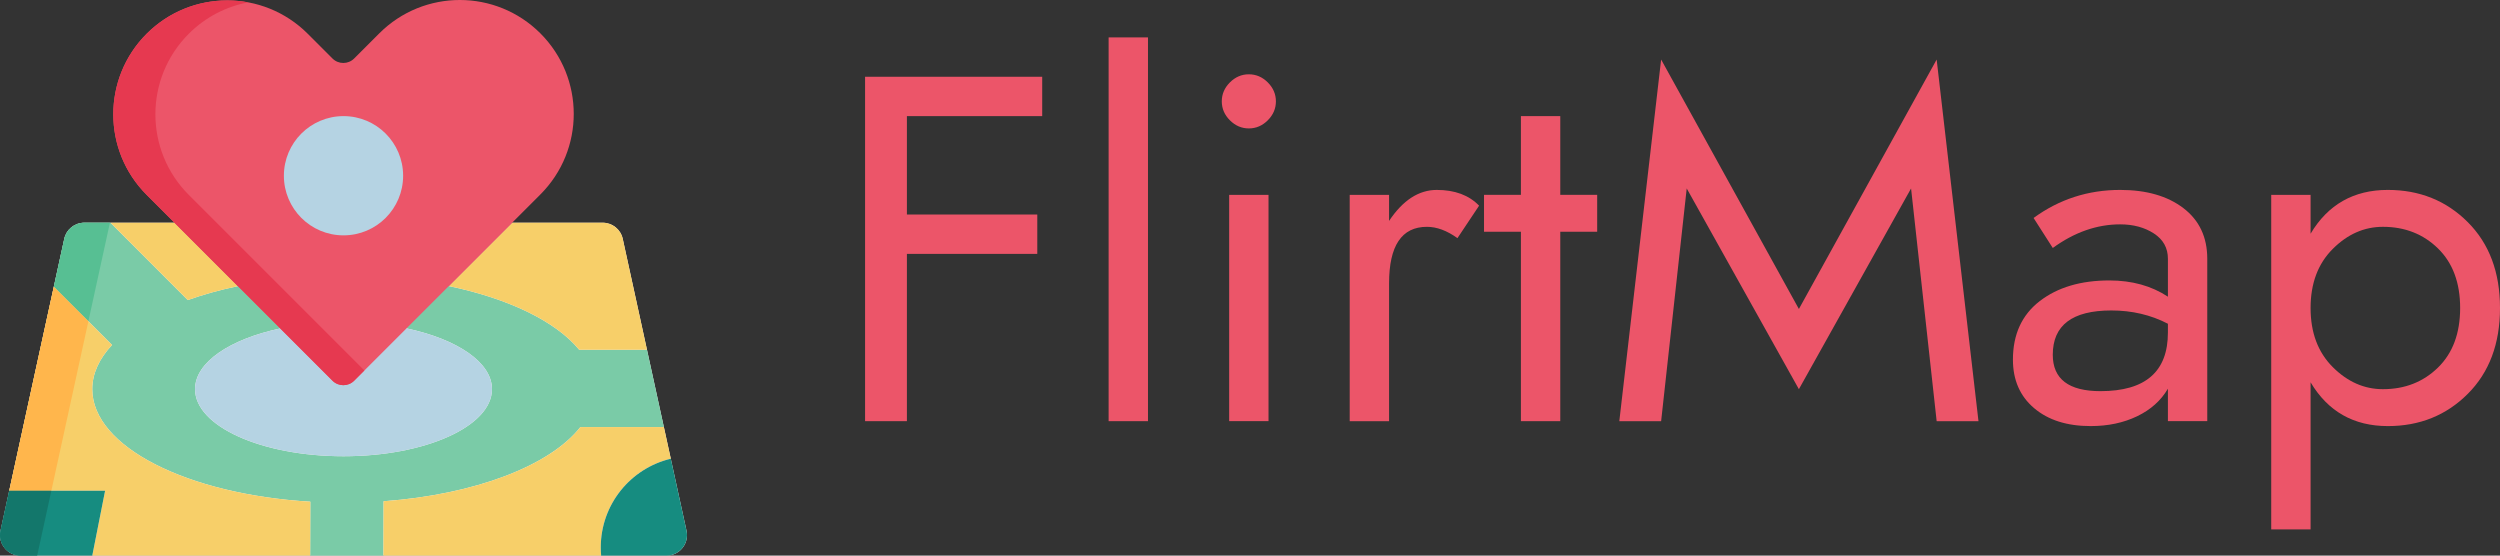 <?xml version="1.0" encoding="utf-8"?>
<!-- Generator: Adobe Illustrator 16.0.3, SVG Export Plug-In . SVG Version: 6.00 Build 0)  -->
<!DOCTYPE svg PUBLIC "-//W3C//DTD SVG 1.1//EN" "http://www.w3.org/Graphics/SVG/1.1/DTD/svg11.dtd">
<svg version="1.1" id="Capa_1" xmlns="http://www.w3.org/2000/svg" xmlns:xlink="http://www.w3.org/1999/xlink" x="0px" y="0px"
	 width="619.905px" height="137.764px" viewBox="21.754 138.013 619.905 137.764"
	 enable-background="new 21.754 138.013 619.905 137.764" xml:space="preserve">
<rect x="21.754" y="138.013" width="619.905" height="137.764" fill="#333333" stroke="none"/>
<path fill="#FFF5F5" d="M171.21,193.241H42.652c-2.387,0-4.451,1.662-4.96,3.994l-15.816,72.38c-0.692,3.167,1.719,6.162,4.96,6.162
	h160.19c3.242,0,5.653-2.996,4.96-6.162l-15.816-72.38C175.662,194.903,173.597,193.241,171.21,193.241z"/>
<path fill="#7ACBA7" d="M182.177,224.726h-16.815c-5.737-6.995-17.441-12.675-32.324-15.781c-7.941-1.661-16.784-2.587-26.107-2.587
	c-9.354,0-18.229,0.929-26.187,2.601c-4.453,0.933-8.616,2.096-12.425,3.457l-19.172-19.175h-6.495
	c-2.387,0-4.452,1.663-4.961,3.995l-2.595,11.881l14.437,14.434c-3.154,3.37-4.898,7.071-4.898,10.959
	c0,14.288,23.555,26.088,54.069,27.907l-0.035,13.361h18.163l0.035-13.473c22.65-1.64,41.223-8.801,48.75-18.329l0.042-0.07h20.71
	L182.177,224.726z M106.931,251.146c-20.331,0-36.815-7.45-36.815-16.637c0-6.653,8.641-12.394,21.125-15.054
	c4.759-1.017,10.078-1.584,15.69-1.584c5.58,0,10.872,0.561,15.614,1.566c12.526,2.656,21.202,8.408,21.202,15.071
	C143.747,243.696,127.262,251.146,106.931,251.146z"/>
<g>
	<path fill="#F7CF69" d="M182.177,224.726h-16.815c-5.737-6.995-17.441-12.675-32.324-15.781l15.698-15.705h22.474
		c2.387,0,4.452,1.662,4.96,3.994L182.177,224.726z"/>
	<path fill="#F7CF69" d="M80.745,208.96c-4.453,0.933-8.617,2.095-12.425,3.457l-19.172-19.175h15.878L80.745,208.96z"/>
</g>
<path fill="#C23D40" d="M148.736,193.241l-15.698,15.705c-7.941-1.661-16.784-2.587-26.107-2.587
	c-9.354,0-18.229,0.929-26.187,2.601l-15.718-15.719H148.736L148.736,193.241z"/>
<path fill="#F7CF69" d="M98.705,262.416l-0.035,13.361H44.636l3.178-16.076h-23.76l-0.014-0.004l11.057-50.58l14.437,14.433
	c-3.154,3.371-4.898,7.071-4.898,10.96C44.636,248.797,68.191,260.598,98.705,262.416z"/>
<path fill="#168C80" d="M47.814,259.701l-3.179,16.076H26.834c-3.241,0-5.652-2.995-4.961-6.162l2.167-9.919l0.014,0.004H47.814
	L47.814,259.701z"/>
<path fill="#F7CF69" d="M170.724,273.754c0,0.682,0.031,1.358,0.091,2.022h-53.982l0.035-13.473
	c22.65-1.64,41.223-8.802,48.75-18.33l0.042-0.069h20.711l1.716,7.854C178.132,254.127,170.724,263.074,170.724,273.754z"/>
<path fill="#168C80" d="M187.027,275.777h-16.213c-0.06-0.665-0.091-1.339-0.091-2.022c0-10.681,7.409-19.627,17.362-21.995
	l3.903,17.855C192.681,272.781,190.269,275.777,187.027,275.777z"/>
<path fill="#B5D3E3" d="M143.747,234.509c0,9.187-16.485,16.637-36.815,16.637c-20.331,0-36.815-7.45-36.815-16.637
	c0-6.653,8.641-12.394,21.125-15.054c4.759-1.017,10.079-1.584,15.69-1.584c5.581,0,10.873,0.561,15.614,1.566
	C135.071,222.095,143.747,227.846,143.747,234.509z"/>
<path fill="#57BF93" d="M42.653,193.241c-2.387,0-4.452,1.663-4.961,3.995l-2.595,11.881l8.571,8.568l5.341-24.443L42.653,193.241
	L42.653,193.241z"/>
<polygon fill="#FFB64C" points="24.054,259.701 34.487,259.701 43.668,217.685 35.097,209.116 30.833,228.619 24.043,259.698 "/>
<path fill="#13776B" d="M24.054,259.701l-0.011-0.003l-2.167,9.917c-0.691,3.167,1.72,6.162,4.961,6.162h4.137l3.513-16.076H24.054
	L24.054,259.701z"/>
<path fill="#EC5569" d="M155.748,146.285L155.748,146.285c-11.031-11.03-28.915-11.03-39.946,0l-6.23,6.231
	c-1.486,1.485-3.895,1.485-5.381,0l-6.13-6.131c-11.031-11.031-28.915-11.031-39.946,0l0,0c-11.03,11.03-11.03,28.915,0,39.945
	l46.081,46.08c1.486,1.485,3.895,1.485,5.38,0l46.172-46.18C166.779,175.2,166.779,157.316,155.748,146.285z"/>
<path fill="#E63950" d="M68.56,186.331c-11.03-11.031-11.03-28.915,0-39.945l0,0c4.181-4.181,9.347-6.774,14.75-7.785
	c-8.853-1.657-18.345,0.935-25.195,7.785l0,0c-11.03,11.03-11.03,28.915,0,39.945l46.081,46.08c1.486,1.485,3.896,1.485,5.38,0
	l2.532-2.533L68.56,186.331z"/>
<circle fill="#B5D3E3" cx="106.93" cy="181.589" r="14.784"/>
<g>
	<path fill="#EC5569" d="M246.63,200.966v41.48h-10.37v-85.4h43.92v9.76h-33.55v24.4h32.33v9.76H246.63z"/>
	<path fill="#EC5569" d="M296.65,147.286h9.76v95.16h-9.76V147.286z"/>
	<path fill="#EC5569" d="M326.723,167.843c-1.342-1.342-2.013-2.907-2.013-4.697c0-1.788,0.671-3.355,2.013-4.697
		c1.342-1.342,2.907-2.013,4.697-2.013c1.788,0,3.355,0.671,4.697,2.013c1.342,1.342,2.013,2.909,2.013,4.697
		c0,1.79-0.671,3.355-2.013,4.697c-1.342,1.342-2.909,2.013-4.697,2.013C329.629,169.856,328.064,169.185,326.723,167.843z
		 M326.54,186.326h9.76v56.12h-9.76V186.326z"/>
	<path fill="#EC5569" d="M383.147,197.063c-2.604-1.87-5.124-2.806-7.564-2.806c-6.264,0-9.394,4.678-9.394,14.03v34.16h-9.76
		v-56.12h9.76v6.466c3.416-5.124,7.36-7.686,11.834-7.686c4.472,0,7.97,1.302,10.492,3.904L383.147,197.063z"/>
	<path fill="#EC5569" d="M398.883,166.806h9.76v19.52h9.15v9.15h-9.15v46.97h-9.76v-46.97h-9.15v-9.15h9.15V166.806z"/>
	<path fill="#EC5569" d="M439.996,184.74l-6.344,57.706h-10.37l10.37-89.67l34.16,61.854l34.16-61.854l10.37,89.67h-10.37
		l-6.344-57.706l-27.816,49.776L439.996,184.74z"/>
	<path fill="#EC5569" d="M530.764,199.502l-4.758-7.442c6.344-4.636,13.5-6.954,21.472-6.954c6.506,0,11.731,1.506,15.677,4.514
		c3.944,3.01,5.917,7.198,5.917,12.566v40.26h-9.76v-8.052c-1.708,2.928-4.251,5.206-7.625,6.832
		c-3.376,1.626-7.219,2.44-11.529,2.44c-5.855,0-10.533-1.483-14.029-4.453c-3.498-2.968-5.246-6.973-5.246-12.017
		c0-6.262,2.215-11.102,6.648-14.518c4.433-3.416,10.188-5.124,17.264-5.124c5.611,0,10.45,1.342,14.518,4.026v-9.394
		c0-2.684-1.159-4.777-3.477-6.283c-2.318-1.504-5.105-2.257-8.357-2.257C541.702,193.646,536.132,195.598,530.764,199.502z
		 M530.764,225.976c0,6.02,3.944,9.028,11.834,9.028c11.142,0,16.714-4.838,16.714-14.518v-2.196
		c-4.229-2.196-8.906-3.294-14.03-3.294C535.602,214.996,530.764,218.656,530.764,225.976z"/>
	<path fill="#EC5569" d="M633.669,193.097c5.326,5.328,7.99,12.425,7.99,21.289c0,8.866-2.664,15.963-7.99,21.289
		c-5.328,5.328-11.938,7.991-19.825,7.991c-8.46,0-14.844-3.618-19.154-10.858v36.478h-9.76v-82.96h9.76v9.638
		c4.311-7.238,10.694-10.858,19.154-10.858C621.731,185.106,628.341,187.771,633.669,193.097z M626.288,229.148
		c3.659-3.578,5.489-8.498,5.489-14.762c0-6.262-1.83-11.182-5.489-14.762c-3.66-3.578-8.217-5.368-13.664-5.368
		c-4.637,0-8.784,1.83-12.444,5.49c-3.66,3.66-5.49,8.54-5.49,14.64s1.83,10.98,5.49,14.64s7.808,5.49,12.444,5.49
		C618.071,234.516,622.628,232.728,626.288,229.148z"/>
</g>
</svg>
